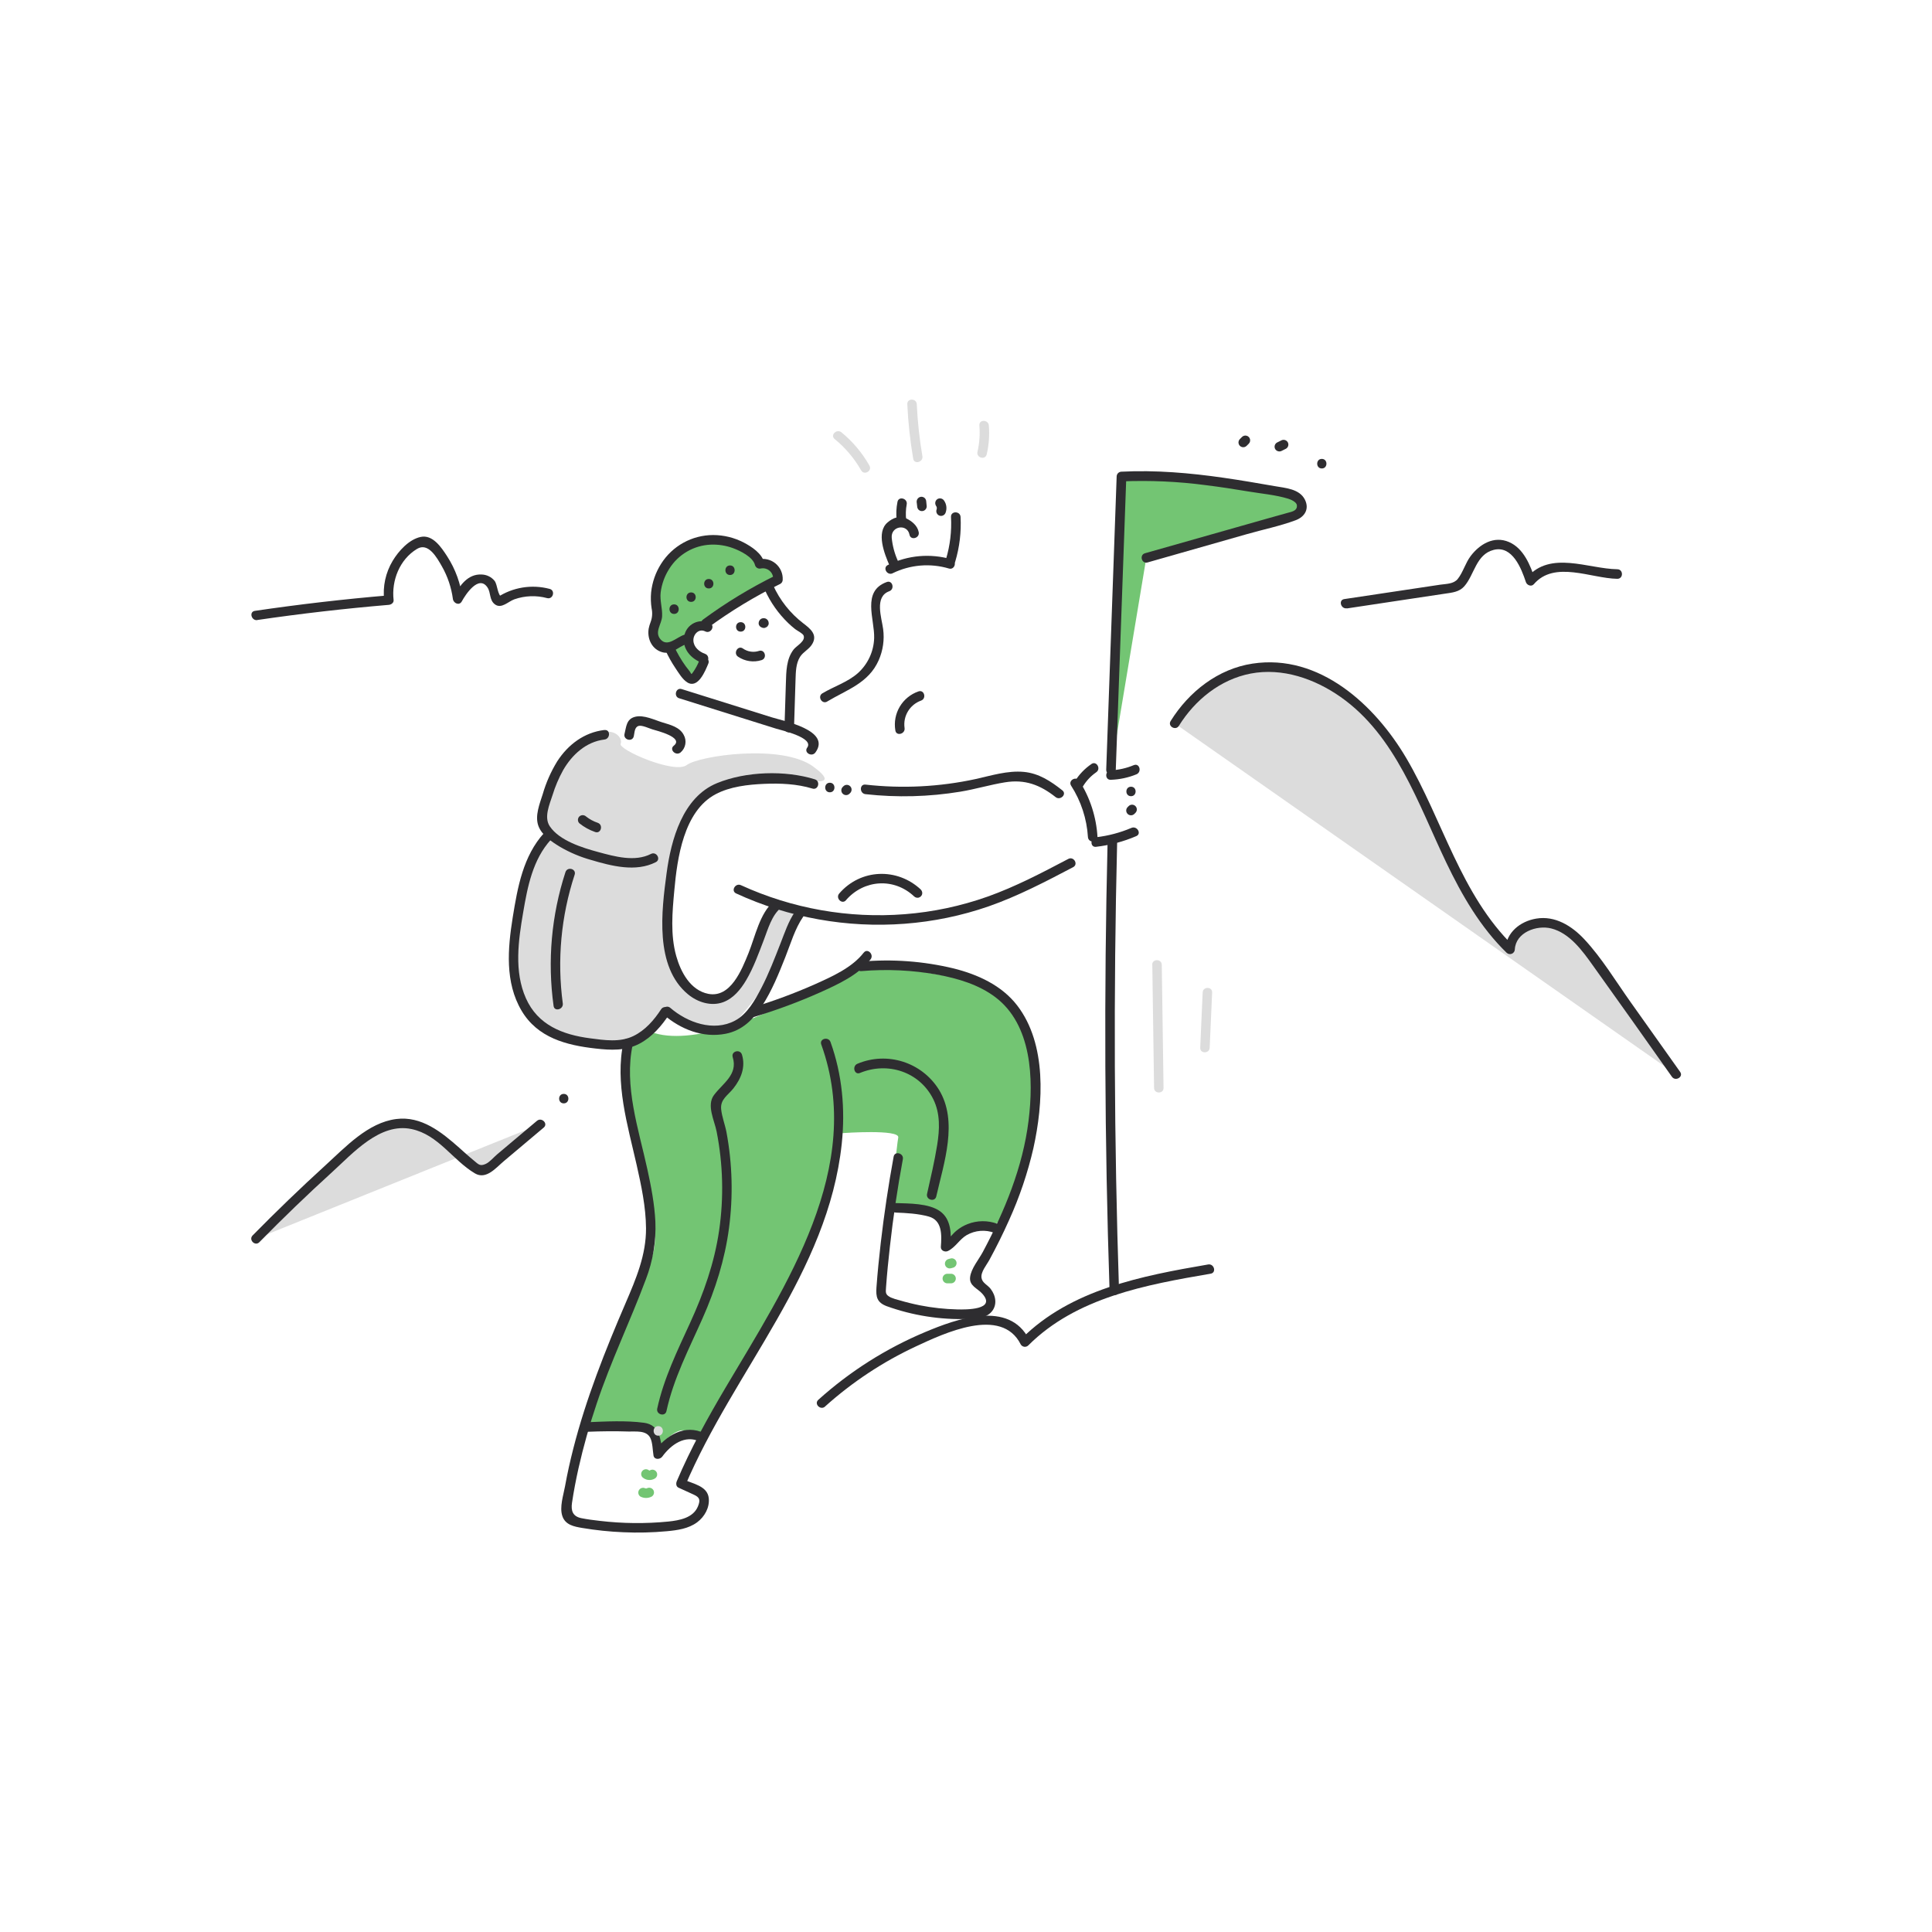 <svg width="500" height="500" viewBox="0 0 500 500" fill="none" xmlns="http://www.w3.org/2000/svg">
<path d="M175.393 166.176C175.393 166.176 172.879 167.347 174.457 169.944C176.035 172.541 177.279 176.314 178.867 174.957C180.454 173.599 182.718 171.424 180.925 169.875C179.131 168.327 178.431 167.856 178.225 166.852" fill="#73C573"/>
<path d="M182.586 161.403C188.473 157.05 194.746 153.246 201.328 150.04C201.716 147.59 198.962 145.214 196.585 145.968C196.501 145.355 196.198 144.793 195.733 144.385C191.323 139.677 183.684 138.344 177.916 141.264C172.149 144.185 168.714 151.113 169.885 157.468C170.104 158.265 170.177 159.095 170.101 159.918C169.938 160.52 169.716 161.104 169.439 161.663C168.863 162.971 168.863 164.461 169.439 165.769C170.064 167.072 171.43 167.853 172.869 167.729C174.54 167.494 175.726 165.882 177.367 165.5" fill="#73C573"/>
<path d="M206.679 201.564C207.032 201.377 218.679 204.504 210.545 198.442C202.411 192.381 180.837 195.595 177.715 197.996C174.594 200.397 159.914 193.993 160.624 192.484C161.335 190.975 158.463 187.241 153.044 190.96C147.624 194.679 143.013 200.892 141.71 205.738C140.407 210.584 139.26 210.756 140.485 213.265C141.71 215.774 142.019 217.371 138.834 220.355C135.649 223.339 135.369 232.747 134.14 240.626C132.91 248.506 131.562 257.84 136.541 262.818C141.519 267.797 152.902 270.061 156.547 270.487C160.193 270.913 168.351 268.703 169.473 265.406C170.596 262.108 173.3 261.574 176.289 263.622C179.278 265.67 185.006 269.845 189.363 265.489C193.719 261.133 200.143 252.092 200.143 252.092L205.376 239.22C205.376 239.22 207.532 236.501 204.572 235.089C201.613 233.678 199.584 233.987 198.761 236.623C197.938 239.259 192.337 254.782 190.347 255.478C188.358 256.174 177.867 263.72 174.844 248.04C171.821 232.36 173.991 223.197 174.77 220.326C175.549 217.454 179.293 207.826 183.85 205.41C188.407 202.994 206.679 201.564 206.679 201.564Z" fill="#DCDCDC"/>
<path d="M168.249 266.611C167.651 267.145 160.629 269.737 161.849 276.2C163.069 282.663 167.239 307.257 168.249 311.103C169.258 314.95 170.542 322.069 168.249 326.357C165.955 330.644 153.71 361.426 153.583 361.798C153.455 362.171 149.06 369.638 156.753 369.148C164.446 368.658 169.537 368.614 169.665 370.908C169.792 373.201 170.767 374.166 170.767 374.166C170.767 374.166 174.614 369.756 176.951 370.182C179.288 370.609 179.44 376.062 184.08 367.972C188.721 359.883 208.12 328.101 208.541 324.411C208.963 320.722 215.646 304.444 216.239 298.721C216.832 292.998 218.15 293.243 218.15 293.243C218.15 293.243 232.88 292.184 232.468 294.384C232.056 296.584 230.89 308.991 230.89 308.991C230.89 308.991 230.248 313.852 236.711 312.96C243.174 312.068 243.807 315.591 244.659 317.953C245.512 320.315 245.575 322.319 246.183 321.667C246.791 321.016 251.661 317.351 254.719 317.62C257.776 317.89 260.569 314.597 262.24 309.942C263.911 305.287 268.689 282.227 267.63 276.132C266.572 270.036 264.739 255.601 247.55 252.989C230.361 250.377 223.418 247.472 219.478 251.607C215.538 255.743 198.506 261.971 198.506 261.971C198.506 261.971 179.043 271.217 168.327 267.003" fill="#73C573"/>
<path d="M287.529 199.187L290.249 123.35C304.224 122.566 318.179 125.021 331.933 127.466C333.31 127.706 334.76 127.985 335.829 128.887C336.897 129.788 337.387 131.538 336.475 132.601C335.909 133.144 335.195 133.509 334.422 133.649L296.658 144.39" fill="#73C573"/>
<path d="M287.872 218.15C286.928 256.749 287.1 295.351 288.387 333.957L287.872 218.15Z" fill="#DCDCDC"/>
<path d="M66.25 320.599C73.874 312.818 81.772 305.316 89.942 298.094C94.106 294.414 98.879 290.606 104.431 290.704C111.849 290.837 117.083 297.633 122.948 302.17C123.459 302.655 124.122 302.948 124.825 302.998C125.504 302.888 126.129 302.562 126.608 302.067L139.872 290.93" fill="#DCDCDC"/>
<path d="M304.027 187.216C308.222 180.312 315.057 174.854 322.966 173.202C334.515 170.782 346.515 176.735 354.532 185.389C362.548 194.042 367.384 205.091 372.235 215.847C377.086 226.602 382.285 237.544 390.801 245.708C390.801 240.563 397.47 237.618 402.351 239.254C407.231 240.891 410.529 245.33 413.508 249.544L433.75 278.038" fill="#DCDCDC"/>
<path d="M288.764 199.187L291.488 123.35L290.249 124.585C297.551 124.279 304.867 124.606 312.112 125.565C315.797 126.02 319.462 126.589 323.133 127.201C326.479 127.76 330.081 128.064 333.329 129.048C333.986 129.244 335.515 129.862 335.628 130.739C335.824 132.278 334.079 132.478 333.178 132.743L328.106 134.164L317.512 137.173L296.33 143.18C294.801 143.611 295.452 146.002 296.986 145.561L322.775 138.211C326.91 137.035 331.291 136.134 335.319 134.634C337.646 133.767 338.915 131.743 337.715 129.318C336.309 126.491 332.624 126.295 329.914 125.814C325.504 125.04 321.094 124.286 316.684 123.649C307.918 122.389 299.088 121.625 290.224 122.071C289.547 122.086 289.002 122.633 288.989 123.311L286.289 199.187C286.236 200.78 288.705 200.78 288.764 199.187Z" fill="#2E2D30"/>
<path d="M286.637 218.15C285.7 256.749 285.871 295.351 287.152 333.957C287.206 335.544 289.675 335.549 289.602 333.957C288.328 295.371 288.165 256.769 289.112 218.15C289.151 216.557 286.662 216.562 286.637 218.15Z" fill="#2E2D30"/>
<path d="M67.122 321.476C73.228 315.253 79.503 309.21 85.948 303.346C91.367 298.422 98.345 290.459 106.528 292.204C113.471 293.674 117.146 300.245 122.899 303.665C125.839 305.404 128.367 302.195 130.425 300.48L140.715 291.817C141.935 290.793 140.181 289.053 138.966 290.067L128.676 298.731C127.809 299.461 126.75 300.735 125.736 301.205C124.178 301.93 123.776 301.269 122.703 300.406C121.365 299.319 120.096 298.147 118.807 297.006C114.25 292.968 109.037 288.769 102.544 289.602C95.194 290.548 89.403 296.869 84.204 301.597C77.755 307.477 71.482 313.52 65.383 319.727C64.266 320.864 66.01 322.613 67.127 321.476H67.122Z" fill="#2E2D30"/>
<path d="M145.899 285.55C147.492 285.55 147.492 283.1 145.899 283.1C144.307 283.1 144.307 285.55 145.899 285.55Z" fill="#2E2D30"/>
<path d="M305.095 187.839C309.265 181.145 315.802 175.834 323.671 174.319C331.859 172.747 340.224 175.662 346.897 180.337C361.249 190.387 367.041 208.1 374.288 223.221C378.36 231.718 383.108 239.955 389.924 246.585C390.284 246.922 390.808 247.017 391.263 246.828C391.719 246.639 392.021 246.201 392.036 245.708C392.276 241.298 397.671 239.338 401.449 240.278C406.241 241.484 409.519 246.06 412.229 249.853C419.089 259.437 425.908 269.04 432.687 278.66C433.603 279.949 435.744 278.714 434.823 277.411L421.892 259.197C418.07 253.807 414.542 247.927 410.029 243.091C406.8 239.627 402.463 236.912 397.563 237.735C393.413 238.436 389.807 241.317 389.571 245.708L391.678 244.835C378.007 231.502 373.421 212.334 363.989 196.271C355.869 182.453 341.488 169.106 324.152 171.742C315.194 173.099 307.673 179.038 302.964 186.594C302.116 187.946 304.258 189.191 305.1 187.839H305.095Z" fill="#2E2D30"/>
<path d="M197.943 152.671C199.397 155.891 201.451 158.804 203.994 161.256C204.562 161.8 205.16 162.315 205.773 162.805C206.263 163.192 207.733 163.912 207.963 164.456C208.546 165.926 206.145 167.126 205.415 168.057C203.484 170.507 203.48 173.81 203.386 176.784C203.269 180.645 203.132 184.502 203.019 188.358C202.975 189.951 205.444 189.951 205.493 188.358C205.611 184.196 205.742 180.038 205.885 175.883C205.954 173.923 205.964 171.737 207.042 170.003C207.87 168.689 209.404 168.043 210.197 166.69C211.667 164.24 209.707 162.707 207.899 161.325C204.502 158.722 201.808 155.313 200.059 151.407C199.398 149.962 197.266 151.216 197.923 152.652L197.943 152.671Z" fill="#2E2D30"/>
<path d="M191.69 163.466C193.283 163.466 193.288 161.016 191.69 161.016C190.093 161.016 190.098 163.466 191.69 163.466Z" fill="#2E2D30"/>
<path d="M198.761 160.967V160.938L198.633 161.888L198.192 162.334H197.08L196.511 161.594V160.933V160.962C196.424 161.278 196.466 161.615 196.628 161.9C196.79 162.185 197.058 162.394 197.374 162.481C198.031 162.646 198.701 162.267 198.898 161.619C199.039 161.09 198.834 160.529 198.386 160.215C197.937 159.901 197.34 159.901 196.891 160.215C196.442 160.529 196.238 161.09 196.379 161.619C196.591 162.24 197.249 162.588 197.882 162.414C198.514 162.24 198.901 161.604 198.765 160.962L198.761 160.967Z" fill="#2E2D30"/>
<path d="M191.004 169.954C192.796 171.163 195.043 171.488 197.104 170.836C198.614 170.346 197.972 167.974 196.443 168.449C195.026 168.918 193.471 168.685 192.253 167.822C190.935 166.925 189.696 169.067 191.004 169.954Z" fill="#2E2D30"/>
<path d="M183.762 161.281C182.461 160.614 180.923 160.599 179.61 161.241C178.297 161.882 177.362 163.104 177.088 164.539C176.397 167.871 178.862 170.542 181.802 171.595C183.301 172.134 183.948 169.743 182.458 169.209C180.969 168.675 179.518 167.494 179.45 165.779C179.381 164.157 180.861 162.579 182.512 163.407C183.933 164.123 185.183 161.986 183.762 161.276V161.281Z" fill="#2E2D30"/>
<path d="M183.208 162.467C189.11 158.135 195.381 154.333 201.951 151.103C202.331 150.883 202.565 150.475 202.563 150.035C202.64 148.424 201.957 146.869 200.719 145.836C199.48 144.802 197.829 144.409 196.257 144.773L197.781 145.635C197.217 143.244 194.566 141.504 192.513 140.426C190.063 139.145 187.34 138.473 184.575 138.466C179.093 138.469 173.997 141.287 171.081 145.929C169.662 148.163 168.781 150.696 168.508 153.328C168.381 154.698 168.424 156.079 168.636 157.439C168.896 158.629 168.804 159.868 168.371 161.006C168.16 161.545 167.996 162.101 167.881 162.667C167.474 165.093 168.523 167.675 170.895 168.626C173.712 169.763 175.27 167.469 177.715 166.666C179.225 166.176 178.578 163.785 177.059 164.284C175.055 164.941 172.757 167.553 170.953 165.475C169.287 163.554 171.257 161.555 171.355 159.478C171.453 157.4 170.738 155.435 170.978 153.328C171.255 151.136 172.02 149.035 173.217 147.179C175.54 143.483 179.524 141.159 183.884 140.956C185.852 140.868 187.817 141.171 189.666 141.847C191.509 142.514 194.895 144.145 195.395 146.257C195.587 146.909 196.261 147.29 196.918 147.12C197.747 146.96 198.601 147.2 199.226 147.767C199.851 148.334 200.172 149.161 200.094 150.001L200.706 148.933C194.133 152.172 187.86 155.986 181.959 160.33C180.69 161.261 181.924 163.407 183.208 162.462V162.467Z" fill="#2E2D30"/>
<path d="M172.218 168.292C172.954 169.904 173.821 171.453 174.81 172.923C175.633 174.138 176.613 175.834 177.882 176.613C180.665 178.323 182.557 173.58 183.321 171.713C183.919 170.243 181.528 169.601 180.935 171.056C180.525 172.085 179.996 173.062 179.357 173.967C178.808 174.731 178.999 174.457 178.524 173.795C178.191 173.305 177.794 172.884 177.451 172.408C176.246 170.729 175.209 168.935 174.354 167.053C173.688 165.607 171.556 166.862 172.218 168.302V168.292Z" fill="#2E2D30"/>
<path d="M175.77 180.709L192.67 186.011L200.892 188.588C202.102 188.966 210.775 190.891 208.899 193.488C207.963 194.777 210.109 196.012 211.035 194.733C215.205 188.99 202.705 186.584 199.721 185.639L176.426 178.338C174.907 177.848 174.256 180.244 175.77 180.719V180.709Z" fill="#2E2D30"/>
<path d="M190.514 231.223C204.156 237.51 219.177 240.208 234.153 239.063C241.546 238.505 248.835 236.995 255.841 234.57C263.451 231.909 270.609 228.161 277.729 224.422C279.14 223.682 277.891 221.546 276.48 222.286C269.674 225.863 262.838 229.464 255.581 232.046C248.669 234.496 241.465 236.025 234.153 236.594C219.613 237.739 205.021 235.155 191.759 229.087C190.323 228.425 189.069 230.557 190.514 231.223Z" fill="#2E2D30"/>
<path d="M223.981 205.528C232.168 206.438 240.441 206.22 248.569 204.881C252.455 204.239 256.233 203.087 260.118 202.46C265.258 201.632 269.178 203.117 273.187 206.287C274.421 207.267 276.185 205.528 274.936 204.543C271.947 202.176 268.845 200.133 264.964 199.765C260.741 199.378 256.585 200.711 252.509 201.612C243.141 203.643 233.505 204.129 223.981 203.053C222.398 202.882 222.413 205.356 223.981 205.528Z" fill="#2E2D30"/>
<path d="M277.205 203.337C279.766 207.321 281.264 211.894 281.556 216.621C281.654 218.199 284.128 218.214 284.03 216.621C283.731 211.456 282.115 206.452 279.336 202.088C278.489 200.75 276.347 201.99 277.205 203.337Z" fill="#2E2D30"/>
<path d="M282.472 197.722C280.724 198.909 279.248 200.454 278.141 202.254C277.308 203.612 279.449 204.856 280.277 203.499C281.15 202.056 282.319 200.816 283.707 199.858C285.01 198.962 283.776 196.82 282.458 197.722H282.472Z" fill="#2E2D30"/>
<path d="M293.424 198.016C291.538 198.808 289.528 199.262 287.485 199.359C285.902 199.427 285.893 201.902 287.485 201.809C289.756 201.733 291.996 201.256 294.1 200.397C295.57 199.8 294.914 197.408 293.444 198.016H293.424Z" fill="#2E2D30"/>
<path d="M292.704 206.052C294.291 206.052 294.296 203.602 292.704 203.602C291.111 203.602 291.106 206.052 292.704 206.052Z" fill="#2E2D30"/>
<path d="M293.575 210.638L293.85 210.364C294.333 209.881 294.333 209.098 293.85 208.615C293.367 208.132 292.584 208.132 292.101 208.615L291.826 208.889C291.343 209.372 291.343 210.155 291.826 210.638C292.309 211.121 293.092 211.121 293.575 210.638Z" fill="#2E2D30"/>
<path d="M292.812 214.259C289.89 215.5 286.806 216.316 283.653 216.68C282.09 216.861 282.076 219.336 283.653 219.154C287.238 218.743 290.744 217.812 294.061 216.391C295.531 215.769 294.262 213.642 292.812 214.259Z" fill="#2E2D30"/>
<path d="M210.874 201.686C203.195 199.295 193.038 199.613 185.585 202.666C176.672 206.292 173.678 217.307 172.521 225.941C171.203 235.741 169.371 250.162 178.063 257.335C180.548 259.388 184.041 260.51 187.167 259.359C189.809 258.379 191.68 256.066 193.077 253.724C195.037 250.416 196.34 246.727 197.717 243.145C198.746 240.45 199.741 236.878 202.068 234.967C203.298 233.957 201.539 232.218 200.319 233.222C196.629 236.246 195.419 242.474 193.704 246.688C191.989 250.902 189.103 258.33 183.311 257.208C178.671 256.296 176.172 251.553 175.006 247.408C173.467 241.905 173.991 236.035 174.516 230.415C175.26 222.143 176.936 209.938 185.178 205.557C188.931 203.558 193.577 203.043 197.756 202.862C201.936 202.681 206.243 202.862 210.237 204.077C211.761 204.567 212.412 202.166 210.893 201.696L210.874 201.686Z" fill="#2E2D30"/>
<path d="M164.015 190.583C164.235 189.691 164.162 188.196 165.274 187.868C166.141 187.608 168.062 188.53 168.836 188.76C169.953 189.098 177.093 190.833 174.368 192.993C173.124 193.973 174.883 195.723 176.118 194.743C177.462 193.618 177.807 191.692 176.936 190.171C175.902 188.182 173.472 187.574 171.507 186.981C169.419 186.349 166.607 184.923 164.343 185.511C162.079 186.099 162.094 188.089 161.628 189.921C161.241 191.465 163.623 192.121 164.015 190.578V190.583Z" fill="#2E2D30"/>
<path d="M156.41 188.921C151.211 189.529 147.012 192.694 144.209 197.031C142.584 199.679 141.323 202.533 140.461 205.518C139.672 208.007 138.378 211.138 139.334 213.745C140.22 216.165 142.842 217.89 144.949 219.169C147.47 220.637 150.169 221.777 152.98 222.56C158.262 224.118 164.534 225.774 169.718 223.128C171.139 222.408 169.89 220.272 168.474 220.992C164.279 223.133 159.09 221.663 154.803 220.502C150.741 219.404 144.773 217.562 142.283 213.843C140.725 211.515 142.2 208.242 142.994 205.782C143.68 203.538 144.599 201.372 145.738 199.319C148.026 195.331 151.711 191.94 156.435 191.391C157.993 191.205 158.012 188.73 156.435 188.941L156.41 188.921Z" fill="#2E2D30"/>
<path d="M140.813 215.568C135.369 221.561 133.953 229.641 132.699 237.373C131.405 245.448 130.636 254.214 134.977 261.559C139.118 268.571 146.546 270.507 154.156 271.359C158.076 271.805 161.878 271.996 165.485 270.105C168.758 268.385 171.232 265.504 173.227 262.456C174.099 261.118 171.958 259.879 171.09 261.206C169.263 264.004 166.974 266.65 163.912 268.13C160.408 269.821 156.41 269.198 152.691 268.708C145.581 267.777 139.191 265.278 136.104 258.35C133.017 251.421 134.144 243.424 135.394 236.143C136.526 229.479 137.873 222.472 142.563 217.307C143.631 216.131 141.886 214.367 140.813 215.558V215.568Z" fill="#2E2D30"/>
<path d="M171.737 262.588C176.176 266.395 181.9 268.689 187.794 267.537C192.087 266.704 194.953 263.838 197.256 260.275C199.785 256.355 201.544 251.984 203.254 247.672C204.631 244.203 205.733 240.322 207.879 237.221C208.791 235.912 206.645 234.673 205.743 235.976C204.038 238.426 203.058 241.445 201.97 244.208C200.451 248.084 198.961 251.984 197.041 255.684C195.433 258.781 193.405 262.441 190.205 264.146C184.683 267.086 177.882 264.636 173.486 260.839C172.281 259.805 170.546 261.549 171.737 262.588Z" fill="#2E2D30"/>
<path d="M174.456 158.885C176.049 158.885 176.054 156.41 174.456 156.41C172.859 156.41 172.864 158.885 174.456 158.885Z" fill="#2E2D30"/>
<path d="M178.857 155.768C180.444 155.768 180.449 153.318 178.857 153.318C177.264 153.318 177.259 155.768 178.857 155.768Z" fill="#2E2D30"/>
<path d="M183.434 152.289C185.026 152.289 185.026 149.839 183.434 149.839C181.841 149.839 181.841 152.289 183.434 152.289Z" fill="#2E2D30"/>
<path d="M188.931 148.81C190.519 148.81 190.524 146.336 188.931 146.336C187.339 146.336 187.334 148.81 188.931 148.81Z" fill="#2E2D30"/>
<path d="M223.54 246.531C220.507 250.451 215.328 252.729 210.933 254.714C205.606 257.075 200.136 259.101 194.557 260.78C193.038 261.27 193.685 263.637 195.213 263.166C200.995 261.419 206.663 259.313 212.182 256.86C216.764 254.792 222.134 252.367 225.295 248.29C226.275 247.05 224.52 245.286 223.545 246.54L223.54 246.531Z" fill="#2E2D30"/>
<path d="M222.918 251.323C229.516 250.757 236.159 251.07 242.675 252.254C247.932 253.234 253.278 254.812 257.6 258.07C267.057 265.205 267.532 279.248 266.195 289.989C264.725 301.999 260.011 313.421 254.346 324.024C253.298 325.984 251.318 328.292 251.059 330.536C250.799 332.781 252.95 333.393 254.199 334.79C258.007 339.028 249.907 338.93 247.746 338.876C244.499 338.799 241.265 338.445 238.078 337.818C236.279 337.458 234.501 337.019 232.747 336.5C232.003 336.326 231.273 336.091 230.567 335.799C229.126 335.074 229.195 334.603 229.303 333.173C229.557 329.64 229.91 326.117 230.307 322.598C231.15 315.028 232.267 307.492 233.659 300C233.943 298.446 231.561 297.78 231.272 299.343C229.917 306.735 228.806 314.167 227.94 321.638C227.499 325.475 227.107 329.321 226.828 333.173C226.647 335.662 226.98 337.093 229.479 338.038C236.211 340.459 243.34 341.583 250.49 341.351C252.558 341.297 255.096 341.194 256.586 339.518C258.149 337.759 257.737 335.324 256.39 333.574C255.557 332.491 254.239 332.06 254.018 330.732C253.758 329.199 255.336 327.386 256.061 326.048C257.889 322.677 259.599 319.247 261.153 315.758C263.86 309.787 265.966 303.561 267.439 297.172C270.012 285.549 270.957 270.222 263.245 260.207C259.237 255.003 253.038 252.19 246.81 250.632C238.995 248.749 230.925 248.154 222.918 248.868C221.34 248.995 221.325 251.47 222.918 251.318V251.323Z" fill="#2E2D30"/>
<path d="M161.369 269.659C159.066 280.238 162.442 291.219 164.764 301.479C165.975 306.869 167.146 312.333 167.19 317.865C167.239 324.784 164.588 330.997 161.903 337.24C156.63 349.49 151.681 361.936 148.374 374.876C147.546 378.11 146.821 381.369 146.228 384.652C145.811 386.95 144.758 390.042 145.537 392.36C146.316 394.677 148.604 395.084 150.692 395.437C154.204 396.027 157.751 396.397 161.31 396.544C165.068 396.714 168.834 396.625 172.58 396.28C175.299 396.025 178.166 395.638 180.42 393.967C182.336 392.546 183.674 390.179 183.429 387.744C183.105 384.559 179.347 384.015 176.848 382.878L177.294 384.569C189.995 354.644 214.308 329.429 217.846 295.982C218.782 287.088 217.969 278.087 214.931 269.659C214.392 268.189 211.991 268.811 212.544 270.315C223.996 302.058 203.308 332.874 187.819 359.04C183.164 366.904 178.729 374.901 175.157 383.319C174.917 383.883 174.932 384.706 175.603 385.01C176.926 385.617 178.259 386.215 179.582 386.828C181.052 387.514 181.326 388.151 180.626 389.856C179.391 392.855 175.814 393.477 172.957 393.776C167.059 394.354 161.115 394.295 155.229 393.599C153.637 393.413 152.02 393.222 150.447 392.899C148.237 392.448 147.722 391.002 148.036 388.91C148.482 385.911 149.06 382.927 149.721 379.963C150.998 374.333 152.561 368.773 154.406 363.303C158.066 352.317 163.103 341.929 167.146 331.095C168.984 326.335 169.823 321.248 169.611 316.15C169.385 311.622 168.528 307.139 167.562 302.714C165.299 292.307 161.423 281.046 163.75 270.325C164.088 268.772 161.707 268.11 161.369 269.669V269.659Z" fill="#2E2D30"/>
<path d="M214.759 205.048C216.352 205.048 216.352 202.573 214.759 202.573C213.167 202.573 213.167 205.048 214.759 205.048Z" fill="#2E2D30"/>
<path d="M219.845 205.41L220.027 205.229C220.51 204.747 220.511 203.965 220.029 203.482C219.548 202.999 218.765 202.998 218.282 203.479L218.096 203.661C217.613 204.144 217.613 204.927 218.096 205.41C218.579 205.893 219.362 205.893 219.845 205.41Z" fill="#2E2D30"/>
<path d="M214.088 181.542C219.257 178.45 224.78 176.804 227.411 170.86C228.523 168.332 228.92 165.547 228.558 162.809C228.18 159.894 226.215 154.421 230.15 153.009C231.62 152.47 230.993 150.069 229.489 150.628C222.937 153 226.392 160.237 226.23 165.152C226.117 168.625 224.589 171.902 222.001 174.221C219.355 176.549 215.827 177.651 212.838 179.425C211.476 180.239 212.716 182.365 214.088 181.557V181.542Z" fill="#2E2D30"/>
<path d="M231.037 148.345C235.565 146.13 240.759 145.698 245.59 147.134C247.119 147.575 247.776 145.174 246.247 144.753C240.767 143.16 234.889 143.685 229.778 146.223C228.347 146.919 229.597 149.05 231.027 148.359L231.037 148.345Z" fill="#2E2D30"/>
<path d="M232.36 145.14C231.515 143.259 230.981 141.253 230.777 139.201C230.503 136.094 234.815 135.457 235.378 138.383C235.682 139.946 238.063 139.284 237.765 137.726C237.441 136.05 236.045 134.894 234.555 134.174C232.83 133.331 231.096 134.012 229.709 135.198C226.661 137.795 228.91 143.386 230.223 146.389C230.865 147.859 232.997 146.585 232.36 145.14Z" fill="#2E2D30"/>
<path d="M232.267 129.881C231.954 131.441 231.884 133.039 232.061 134.62C232.077 135.295 232.62 135.839 233.296 135.854C233.977 135.852 234.528 135.301 234.531 134.62C234.363 133.261 234.404 131.884 234.653 130.538C234.952 128.985 232.571 128.318 232.267 129.881Z" fill="#2E2D30"/>
<path d="M237.221 129.803L237.363 131.038C237.372 131.364 237.499 131.675 237.721 131.915C237.956 132.142 238.27 132.271 238.598 132.273C239.277 132.267 239.827 131.718 239.832 131.038L239.71 129.803C239.699 129.477 239.57 129.165 239.347 128.926C239.113 128.699 238.801 128.569 238.475 128.563C237.795 128.574 237.246 129.123 237.235 129.803H237.221Z" fill="#2E2D30"/>
<path d="M242.194 130.827C242.229 130.871 242.43 131.244 242.371 131.097C242.371 131.136 242.474 131.484 242.439 131.273C242.454 131.402 242.454 131.531 242.439 131.66C242.439 131.543 242.439 131.562 242.439 131.714C242.416 131.797 242.388 131.879 242.356 131.959C242.18 132.616 242.564 133.292 243.219 133.478C243.876 133.646 244.548 133.265 244.742 132.616C245.101 131.597 244.952 130.468 244.341 129.578C243.982 129.004 243.238 128.81 242.645 129.137C242.063 129.487 241.867 130.237 242.204 130.827H242.194Z" fill="#2E2D30"/>
<path d="M246.119 133.792C246.321 137.472 245.883 141.159 244.826 144.689C244.37 146.218 246.756 146.875 247.212 145.351C248.333 141.606 248.8 137.695 248.594 133.792C248.51 132.204 246.036 132.194 246.119 133.792Z" fill="#2E2D30"/>
<path d="M152.113 370.54C155.616 370.398 159.125 370.364 162.633 370.476C164.515 370.535 167.249 370.079 168.288 372.113C168.91 373.338 168.9 375.327 169.126 376.68C169.322 377.846 170.831 377.738 171.385 376.979C173.604 373.936 177.265 371.197 181.136 373.103C182.557 373.803 183.811 371.672 182.385 370.966C177.196 368.408 172.33 371.505 169.253 375.729L171.512 376.023C170.934 372.593 170.811 368.756 166.661 368.212C161.918 367.585 156.861 367.874 152.113 368.065C150.525 368.129 150.515 370.604 152.113 370.54Z" fill="#2E2D30"/>
<path d="M231.782 313.813C234.609 313.916 237.603 314.082 240.347 314.837C243.895 315.817 243.718 319.653 243.493 322.677C243.419 323.657 244.585 324.147 245.355 323.745C247.315 322.765 248.295 320.756 250.162 319.653C252.378 318.378 255.052 318.171 257.438 319.09C258.942 319.629 259.589 317.238 258.1 316.709C255.621 315.798 252.895 315.826 250.436 316.787C249.386 317.193 248.41 317.767 247.545 318.487C246.34 319.467 245.526 320.883 244.115 321.604L245.977 322.672C246.217 319.453 246.212 315.552 243.277 313.465C240.342 311.377 235.231 311.475 231.792 311.353C230.199 311.294 230.199 313.769 231.792 313.803L231.782 313.813Z" fill="#2E2D30"/>
<path d="M189.627 273.608C191.024 278.126 187.055 280.341 184.771 283.408C182.811 286.054 184.889 289.964 185.457 292.821C187.123 301.267 187.344 309.934 186.109 318.453C184.889 326.832 182.115 334.667 178.607 342.341C175.304 349.563 171.786 356.722 170.091 364.533C169.753 366.086 172.139 366.747 172.477 365.189C174.315 356.717 178.333 349.063 181.821 341.179C185.134 333.707 187.584 325.989 188.657 317.89C189.758 309.615 189.54 301.218 188.01 293.012C187.638 291.052 186.81 288.984 186.628 287.005C186.403 284.496 188.378 283.462 189.789 281.688C191.803 279.155 193.003 276.132 192.013 272.927C191.523 271.408 189.157 272.055 189.627 273.584V273.608Z" fill="#2E2D30"/>
<path d="M170.356 371.554C171.948 371.554 171.948 369.08 170.356 369.08C168.763 369.08 168.763 371.554 170.356 371.554Z" fill="#DCDCDC"/>
<path d="M222.56 277.68C229.739 274.696 237.995 277.376 241.523 284.452C243.375 288.171 243.184 292.321 242.542 296.315C241.861 300.568 240.862 304.777 239.921 308.977C239.578 310.525 241.959 311.186 242.307 309.633C244.267 300.98 248.055 290.219 242.974 281.978C238.539 274.885 229.614 272.056 221.904 275.299C220.458 275.897 221.095 278.293 222.565 277.68H222.56Z" fill="#2E2D30"/>
<path d="M146.341 225.701C142.702 236.866 141.652 248.713 143.268 260.344C143.479 261.912 145.865 261.245 145.65 259.682C144.145 248.486 145.196 237.095 148.722 226.362C149.212 224.843 146.831 224.197 146.341 225.706V225.701Z" fill="#2E2D30"/>
<path d="M149.928 213.059C151.154 214.047 152.544 214.815 154.034 215.328C155.543 215.847 156.19 213.456 154.69 212.941C153.599 212.575 152.58 212.023 151.677 211.31C151.185 210.848 150.419 210.848 149.928 211.31C149.449 211.794 149.449 212.574 149.928 213.059Z" fill="#2E2D30"/>
<path d="M245.1 332.124H246.203C246.856 332.083 247.365 331.541 247.365 330.887C247.365 330.232 246.856 329.691 246.203 329.65H245.1C244.447 329.691 243.938 330.232 243.938 330.887C243.938 331.541 244.447 332.083 245.1 332.124Z" fill="#73C573"/>
<path d="M246.104 328.224L246.653 328.077C247.311 327.895 247.697 327.215 247.516 326.558C247.334 325.9 246.654 325.514 245.997 325.695L245.448 325.842C245.022 325.959 244.692 326.295 244.581 326.722C244.47 327.149 244.595 327.603 244.909 327.913C245.223 328.222 245.679 328.341 246.104 328.224Z" fill="#73C573"/>
<path d="M166.298 382.344C167.175 383.127 168.459 383.25 169.469 382.648C169.849 382.425 170.082 382.015 170.079 381.574C170.076 381.133 169.838 380.726 169.454 380.508C169.071 380.29 168.6 380.293 168.219 380.516L168.057 380.609C168.204 380.546 168.214 380.536 168.082 380.575C168.288 380.546 168.185 380.575 168.038 380.575C167.891 380.575 167.91 380.575 168.013 380.575C168.106 380.575 168.116 380.575 168.013 380.575C167.92 380.575 167.896 380.536 168.048 380.575C167.935 380.502 167.94 380.511 168.048 380.604C167.565 380.121 166.781 380.121 166.298 380.604C165.815 381.088 165.815 381.871 166.298 382.354V382.344Z" fill="#73C573"/>
<path d="M165.749 387.318C166.658 387.786 167.737 387.786 168.645 387.318C169.231 386.971 169.43 386.218 169.091 385.627C168.736 385.049 167.989 384.853 167.396 385.181C167.631 385.068 167.342 385.181 167.293 385.206C167.004 385.284 167.494 385.206 167.195 385.206H167.092C167.239 385.206 167.244 385.206 167.092 385.206L166.989 385.176C166.404 384.88 165.689 385.09 165.358 385.656C165.027 386.222 165.194 386.948 165.74 387.313L165.749 387.318Z" fill="#73C573"/>
<path d="M218.934 232.968C223.579 227.602 231.38 227.088 236.574 231.988C236.889 232.292 237.34 232.409 237.763 232.297C238.186 232.184 238.519 231.859 238.642 231.439C238.751 231.011 238.627 230.556 238.313 230.244C238 229.932 237.546 229.809 237.118 229.92C235.565 230.258 236.221 232.644 237.78 232.306L236.28 230.797L238.348 230.253C232.218 224.481 222.737 224.814 217.195 231.233C216.156 232.429 217.9 234.173 218.944 232.977L218.934 232.968Z" fill="#2E2D30"/>
<path d="M234.099 188.387C233.669 185.32 235.445 182.371 238.357 181.317C239.852 180.797 239.21 178.406 237.701 178.935C233.5 180.388 230.968 184.668 231.718 189.049C231.968 190.612 234.349 189.95 234.099 188.387Z" fill="#2E2D30"/>
<path d="M216.004 113.623C218.774 115.875 221.1 118.624 222.864 121.728C223.653 123.114 225.804 121.87 225 120.483C223.139 117.192 220.683 114.275 217.758 111.879C216.533 110.899 214.774 112.619 216.009 113.623H216.004Z" fill="#DCDCDC"/>
<path d="M234.81 104.617C235.029 109.341 235.537 114.048 236.334 118.709C236.599 120.277 238.98 119.611 238.715 118.053C237.957 113.608 237.471 109.121 237.26 104.617C237.192 103.029 234.717 103.02 234.81 104.617Z" fill="#DCDCDC"/>
<path d="M253.46 110.11C253.653 112.395 253.487 114.697 252.97 116.931C252.617 118.479 254.998 119.141 255.356 117.587C255.931 115.139 256.118 112.616 255.91 110.11C255.782 108.537 253.308 108.522 253.46 110.11Z" fill="#DCDCDC"/>
<path d="M321.427 113.084L320.878 113.633C320.566 113.945 320.444 114.401 320.558 114.828C320.673 115.255 321.006 115.588 321.433 115.702C321.86 115.817 322.315 115.695 322.628 115.382L323.177 114.833C323.489 114.521 323.611 114.066 323.497 113.639C323.382 113.212 323.049 112.878 322.622 112.764C322.195 112.65 321.74 112.772 321.427 113.084Z" fill="#2E2D30"/>
<path d="M331.722 116.671L332.82 116.122C333.407 115.776 333.604 115.021 333.261 114.432C332.908 113.854 332.161 113.659 331.571 113.991L330.473 114.54C329.887 114.886 329.688 115.639 330.027 116.23C330.384 116.806 331.13 117 331.722 116.671Z" fill="#2E2D30"/>
<path d="M342.086 121.238C343.678 121.238 343.678 118.763 342.086 118.763C340.493 118.763 340.493 121.238 342.086 121.238Z" fill="#2E2D30"/>
<path d="M298.216 249.691L298.672 281.541C298.672 283.129 301.166 283.134 301.122 281.541L300.666 249.691C300.642 248.099 298.167 248.094 298.192 249.691H298.216Z" fill="#DCDCDC"/>
<path d="M311.25 256.86L310.613 271.143C310.539 272.736 313.014 272.731 313.063 271.143L313.7 256.86C313.773 255.272 311.299 255.272 311.25 256.86Z" fill="#DCDCDC"/>
<path d="M213.51 364.013C220.555 357.68 228.501 352.427 237.089 348.426C244.228 345.109 259.183 337.97 264.166 347.936C264.362 348.269 264.701 348.493 265.085 348.542C265.468 348.591 265.853 348.459 266.126 348.186C278.572 335.755 296.663 332.477 313.323 329.63C314.886 329.36 314.225 326.979 312.666 327.244C295.546 330.184 277.151 333.677 264.377 346.437L266.337 346.687C261.162 336.333 247.413 341.375 239.451 344.727C229.307 348.979 219.953 354.909 211.78 362.269C210.594 363.332 212.349 365.076 213.53 364.013H213.51Z" fill="#2E2D30"/>
<path d="M66.583 160.457C77.886 158.804 89.233 157.498 100.624 156.537C101.231 156.484 101.942 156.008 101.863 155.298C101.285 150.226 103.426 144.787 107.905 142.068C110.845 140.26 113.089 144.341 114.368 146.581C115.847 149.183 116.812 152.046 117.21 155.014C117.357 156.121 118.861 156.836 119.513 155.641C120.459 153.901 123.879 148.653 126.153 152.02C127.088 153.406 126.574 155.303 128.113 156.43C129.779 157.635 131.513 155.675 133.101 155.107C135.836 154.144 138.799 154.035 141.597 154.793C143.136 155.19 143.793 152.809 142.254 152.407C137.631 151.174 132.702 151.972 128.705 154.602H129.955C128.696 154.034 128.808 151.402 127.995 150.319C127.174 149.314 125.956 148.717 124.658 148.683C121.042 148.487 118.95 151.584 117.411 154.411L119.719 155.033C119.245 151.085 117.876 147.297 115.716 143.959C114.246 141.705 112.016 138.28 108.856 138.961C105.818 139.613 103.137 142.617 101.613 145.16C99.788 148.21 99.018 151.776 99.423 155.308L100.658 154.073C89.055 155.053 77.489 156.392 65.961 158.091C64.393 158.321 65.059 160.707 66.618 160.477L66.583 160.457Z" fill="#2E2D30"/>
<path d="M348.558 157.464L365.307 154.94L373.921 153.646C375.788 153.367 377.64 153.225 378.953 151.735C381.594 148.737 381.986 143.464 386.568 142.308C391.384 141.093 393.736 147.115 394.898 150.638C395.167 151.456 396.319 151.931 396.961 151.182C402.311 144.959 411.798 149.712 418.565 149.795C420.157 149.795 420.157 147.345 418.565 147.321C410.98 147.208 401.243 142.42 395.216 149.432L397.279 149.981C396.064 146.321 394.339 141.916 390.517 140.274C386.627 138.599 382.942 140.813 380.6 143.91C379.232 145.723 378.64 148.109 377.258 149.839C376.209 151.133 374.318 151.098 372.774 151.309L367.987 152.029L347.897 155.043C346.329 155.278 346.995 157.66 348.554 157.424L348.558 157.464Z" fill="#2E2D30"/>
</svg>
